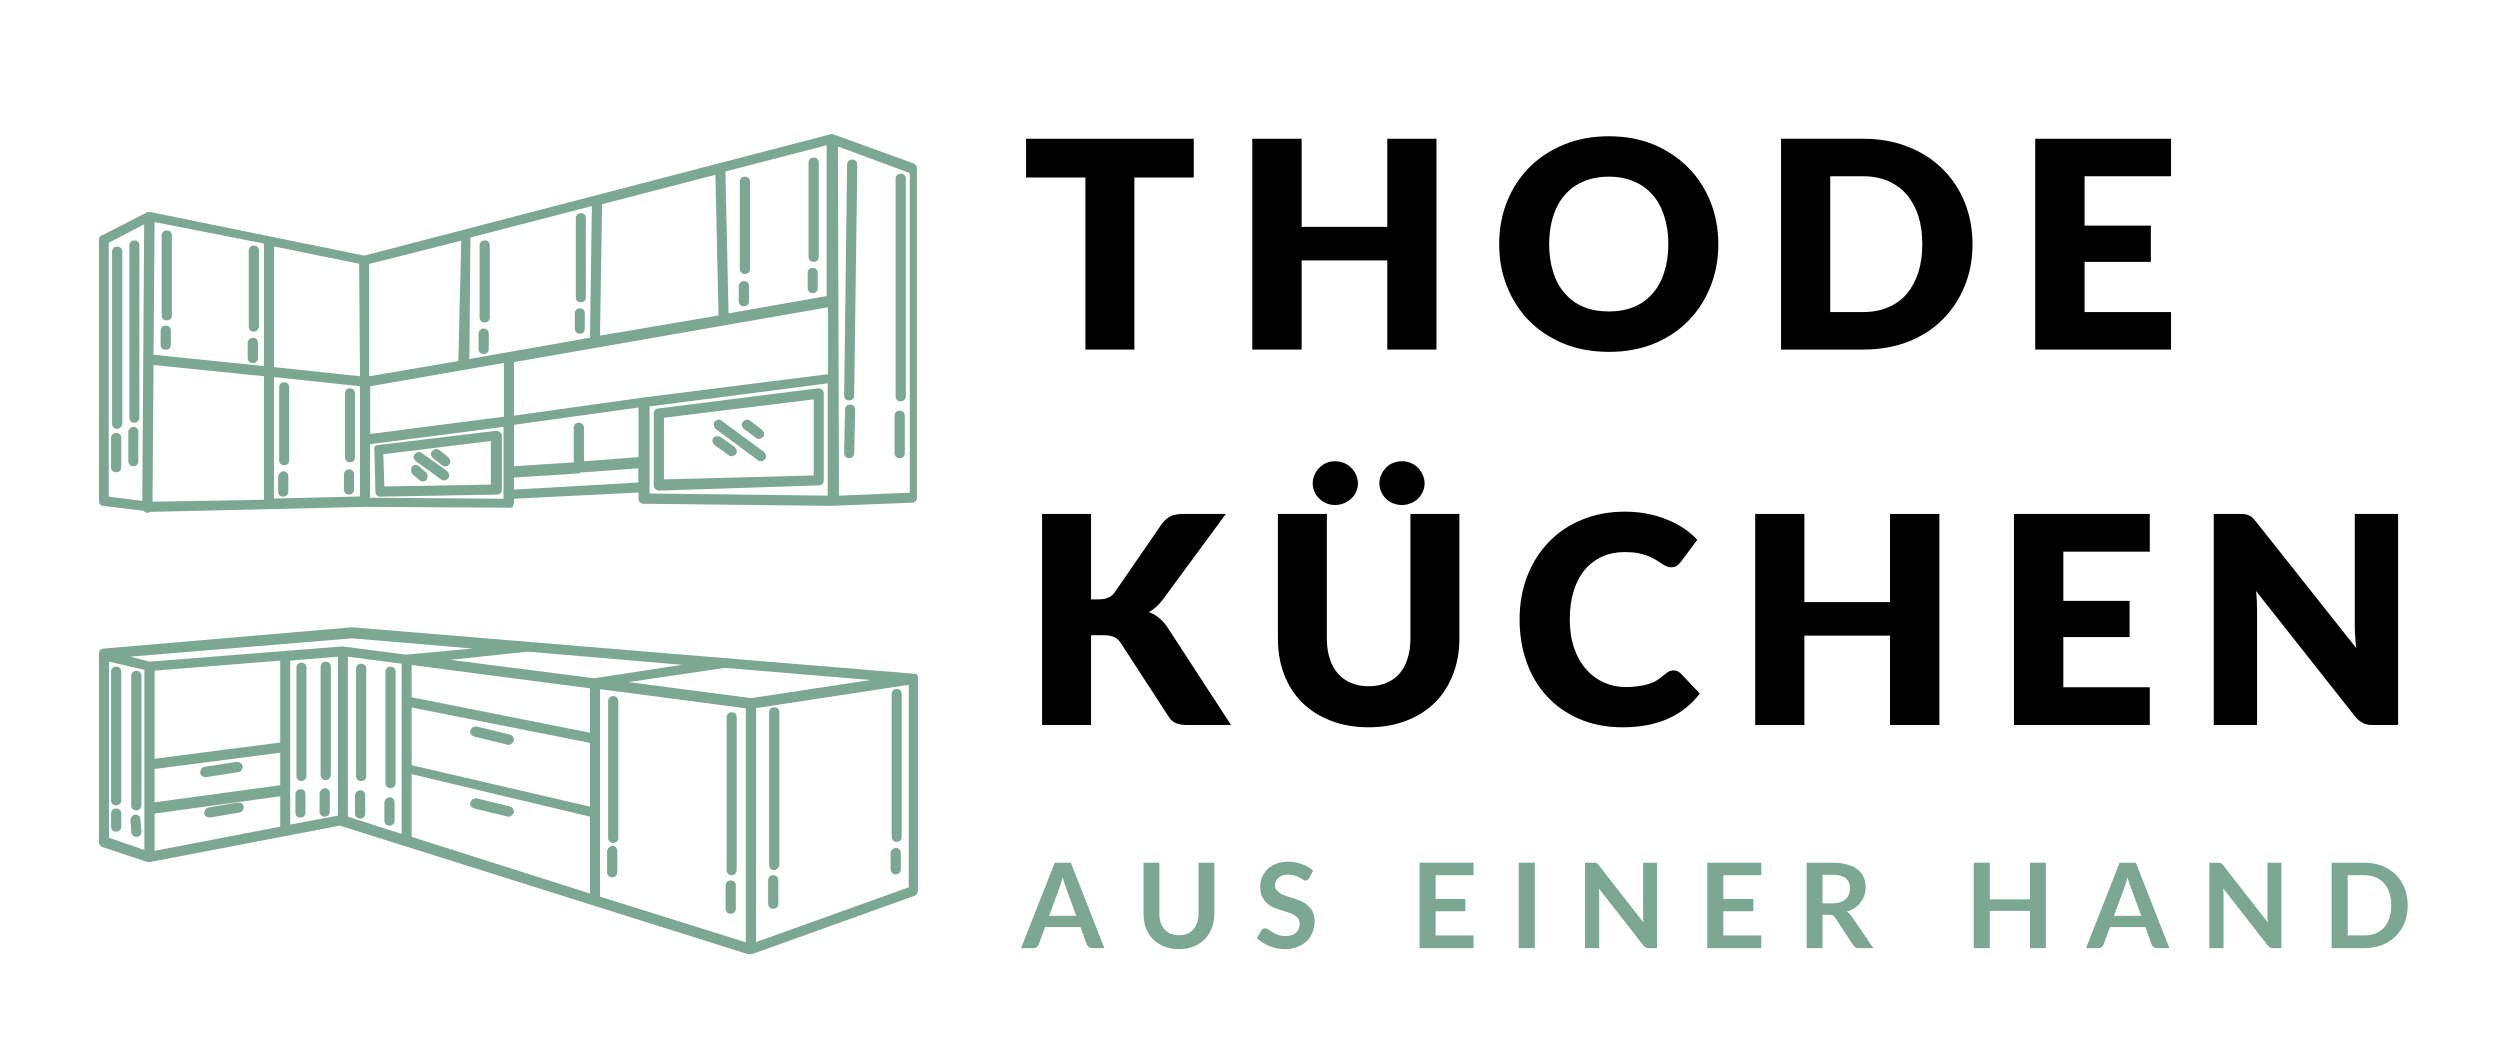 <svg version="1.2" xmlns="http://www.w3.org/2000/svg" viewBox="0 0 1200 501" width="400" height="167">
	<title>Logo Thode Website</title>
	<defs>
		<clipPath clipPathUnits="userSpaceOnUse" id="cp1">
			<path d="m47.24 64.42h393.63v182.25h-393.63z"/>
		</clipPath>
		<clipPath clipPathUnits="userSpaceOnUse" id="cp2">
			<path d="m47.24 300h393.63v158.42h-393.63z"/>
		</clipPath>
	</defs>
	<style>
		.s0 { fill: #7ba793 } 
		.s1 { fill: #000000 } 
	</style>
	<g id="7d1f9a481d">
		<g id="Clip-Path" clip-path="url(#cp1)">
			<g>
				<path class="s0" d="m48.9 113l21.9-11.2c0 0 0 0 0.5 0h0.5c0 0 0 0 0.5 0l102.5 20.9 224-58.3h0.5c0.5 0 0.5 0 0.5 0l38.9 14.1c1 0.5 1.4 1.5 1.4 2.4v158c0 1.4-0.9 2.4-2.4 2.4l-38.9 1.5-89.9-1c-1.4 0-2.4-1-2.4-2.4v-3l-59.8 3v1.9c0 0.5-0.5 1.5-0.5 2-0.4 0.4-0.9 0.4-1.9 0.4l-69-0.4-103 2.4c-0.5 0-1 0.5-1.5 0.5-0.5 0-1.4-0.5-1.9-1l-19.5-2.4c-0.9 0-1.9-1-1.9-2.5v-125.3c0-1 0.5-2 1.4-2zm228.9 89.9c1.5 0 2.5 1 2.5 2.4v16.1l26.2-2v-23.8l-59.8 8.3v19.9l28.7-1.9v-16.6c0-1.4 1-2.4 2.4-2.4zm-31.1-3.4l62.2-8.7 88.5-11.2v-32.1l-150.7 26.3zm-173-29.2l53 5.4v-58.8l-52.5-10.3zm57.8 5.9l41.3 4.4-0.4-54-40.9-8.3zm45.7 4.4l42.8-7.3 1.4-57.8-44.2 11.2zm48.1-8.3l57.9-10.2 0.9-63.2-58.3 15.1zm62.7-11.2l56.9-9.7-1.5-67.5-54.4 14.1zm61.7-10.7l47.1-8.3v-72.4l-48.6 12.6zm-107.8 23.8l-64.2 11.2v22.9l64.2-8.3zm-69.1 11.2l-41.3-4.4v58.3l41.3-1zm-46.1-4.8l-53-5.4-0.5 65.6 53.5-0.9zm309.5-97.7l-34-12.6 0.5 167.6 34-1.4v-153.6zm-38.9 155v-53.9l-85.5 11.1v41.8zm-90.9-6.3v-6.8l-27.7 2c-0.4 0-0.4 0.5-0.9 0.5-0.5 0-0.5 0-1 0l-30.1 1.9v5.8zm-64.7-26.7l-64.1 8.3v25.7l64.1 0.5zm-189.5 33.5l16.1 2 0.9-132.7-17 8.8z"/>
			</g>
		</g>
		<path class="s0" d="m315.7 196.1l76.8-9.7c0.5 0 1.5 0 2 0.5 0.4 0.5 0.9 1 0.9 1.9v41.8c0 1.5-0.9 2.4-2.4 2.4l-76.8 2.5c-0.5 0-1.4-0.5-1.4-0.5-0.5-0.5-1-1-1-2v-34.5c0-1.4 1-2.4 1.9-2.4zm74.9 32.1v-36.5l-71.9 8.8v29.6z"/>
		<path class="s0" d="m181.6 213.6l56.4-6.8c0.5 0 1.4 0 1.9 0.5 0.5 0.5 1 1 1 1.9v25.8c0 1.4-1 2.4-2.4 2.4l-55.9 1c-1.5 0-2.4-1-2.4-2.4l-0.5-20c-0.5-1.4 0.5-2.4 1.9-2.4zm2.9 19.9l51.1-0.9v-20.9l-51.6 6.3z"/>
		<g id="Clip-Path" clip-path="url(#cp2)">
			<g>
				<path class="s0" d="m47.5 313.7c0-1.4 1-2.4 2.4-2.4l119.1-10.2 269.7 22.3c0 0 0 0 0.5 0h0.5c0 0 0.4 0 0.4 0.5l0.5 0.5c0 0 0 0 0 0.5v0.5c0 0 0 0 0 0.5v101.5c0 1-0.5 2-1.4 2.5l-78.3 28.1c-0.5 0-0.5 0-0.9 0 0 0-0.5 0-1 0l-195.9-61.7-91.3 17.5c-0.5 0-1 0-1 0l-21.9-7.3c-0.9-0.5-1.4-1.4-1.4-2.4v-89.9c0 0 0 0 0-0.5 0 0.5 0 0 0 0zm15.1 1.5l9.2 2.4 92.3-7.3c0 0 0 0 0.5 0l30.1 3.9c0 0 0 0 0.5 0l31.6-2.9-57.8-4.9zm285.7 5.4h-0.5l-46.1 6.8 58.8 7.7 57.3-8.7zm-94.8-7.8c-0.4 0-0.4 0.5 0 0l-37.4 3.9 68.6 8.8h0.4c0 0 0 0 0.5 0l41.8-6.4zm29.7 43.8l-85.6-17v27.7l85.6 19.9zm-85.6-21.9l85.6 17v-21.3l-85.6-11.2zm160.4 5.3l-70-9.2v99.6l70 21.9zm-74.8 52l-85.6-20.4v30.1l85.6 27.2zm-90.4-73.4l-25.8-3.4v76.8l25.8 8.3zm-30.6-3.4l-22.9 1.9v78.7l22.9-4.3zm-27.7 46.1l-60.3 7.8v16l60.3-8.2zm-60.3 2.9l60.3-7.8v-39.3l-60.3 4.8zm60.3 18l-60.3 8.3v17.9l60.3-11.6zm228.4 70l73.3-26.3v-97.2l-73.3 11.2zm-310.6-50.1l17 5.9v-86.5l-17-3.9z"/>
			</g>
		</g>
		<path class="s0" d="m225.8 350.7c0.5-1.5 1.5-2 2.9-2l16.1 3.9c1.4 0.5 1.9 1.5 1.9 2.9-0.5 1-1.4 2-2.4 2h-0.5l-16-3.9c-1.5-0.5-2.5-1.5-2-2.9z"/>
		<path class="s0" d="m225.8 385.2c0.5-1.5 1.5-2 2.9-2l16.1 3.9c1.4 0.5 1.9 1.5 1.9 2.9-0.5 1-1.4 2-2.4 2h-0.5l-16-3.9c-1.5-0.5-2.5-1.5-2-2.9z"/>
		<path class="s0" d="m98 368.1l15.6-2.4c1.4 0 2.4 0.5 2.9 2 0 1.4-0.5 2.4-1.9 2.9l-15.6 2.4h-0.5c-1 0-2.4-1-2.4-1.9 0-1.5 0.5-2.5 1.9-3z"/>
		<path class="s0" d="m100 387.6l14.1-2.4c1.4 0 2.4 0.4 2.9 1.9 0 1.5-0.5 2.4-2 2.9l-14.1 2.4h-0.4c-1 0-2.5-0.9-2.5-1.9 0-1.5 1-2.9 2-2.9z"/>
		<path class="s0" d="m364.3 210.7c-0.5 0-0.9 0-1.4-0.5l-5.9-4.4c-0.9-0.9-1.4-2.4-0.4-3.4 0.9-0.9 2.4-1.4 3.4-0.5l5.8 4.4c1 1 1.4 2.5 0.5 3.4-0.5 0.5-1.5 1-2 1z"/>
		<path class="s0" d="m342.9 202.4c1-0.9 2.5-1.4 3.4-0.5l20.5 15.1c0.9 1 1.4 2.4 0.4 3.4-0.4 0.5-0.9 1-1.9 1-0.5 0-1 0-1.5-0.5l-20.4-15.1c-0.9-0.9-0.9-2.4-0.5-3.4z"/>
		<path class="s0" d="m345.9 209.7l6.8 4.9c0.9 1 1.4 2.4 0.5 3.4-0.5 0.5-1.5 1-2 1-0.5 0-1 0-1.4-0.5l-6.9-4.9c-0.9-1-1.4-2.4-0.4-3.4 0.4-1 1.9-1 3.4-0.5z"/>
		<path class="s0" d="m213.7 223.8c-0.5 0-1 0-1.5-0.5l-4.3-3.4c-1-0.9-1.5-2.4-0.5-3.4 0.9-0.9 2.4-1.4 3.4-0.5l4.3 3.4c1 1 1.5 2.5 0.5 3.4-0.5 1-0.9 1-1.9 1z"/>
		<path class="s0" d="m215.1 229.6c-0.4 0.5-0.9 1-1.9 1-0.5 0-1 0-1.5-0.5l-12.1-8.7c-1-1-1.5-2.4-0.5-3.4 1-1 2.4-1.5 3.4-0.5l12.2 8.7c0.9 1 1.4 2.5 0.4 3.4z"/>
		<path class="s0" d="m201.1 223.8l3.4 2.9c0.9 1 0.9 2.5 0.4 3.4-0.4 0.5-0.9 1-1.9 1-0.5 0-1 0-1.5-0.5l-3.4-2.9c-0.9-1-0.9-2.4-0.5-3.4 1-1.5 2.5-1.5 3.5-0.5z"/>
		<path class="s0" d="m432.4 192.7c-1.5 0-2.5-1-2.5-2.4v-104.5c0-1.5 1-2.4 2.5-2.4 1.4 0 2.4 0.9 2.4 2.4v104.5c0 1.4-1.5 2.4-2.4 2.4z"/>
		<path class="s0" d="m431.9 197.1c1.4 0 2.4 1 2.4 2.4v18c0 1.5-1 2.4-2.4 2.4-1.5 0-2.5-0.9-2.5-2.4v-18c0-1.4 1-2.4 2.5-2.4z"/>
		<path class="s0" d="m56.2 205.8c-1.4 0-2.4-0.9-2.4-2.4v-82.6c0-1.5 1-2.4 2.4-2.4 1.5 0 2.5 0.9 2.5 2.4v82.6c0 1-1 2.4-2.5 2.4z"/>
		<path class="s0" d="m55.8 207.8c1.4 0 2.4 0.9 2.4 2.4v14.1c0 1.5-1 2.4-2.4 2.4-1.5 0-2.5-0.9-2.5-2.4v-14.1c0-1.5 1.5-2.4 2.5-2.4z"/>
		<path class="s0" d="m64.5 202.9c-1.5 0-2.4-1-2.4-2.4v-82.6c0-1.5 0.9-2.5 2.4-2.5 1.5 0 2.4 1 2.4 2.5v82.6c0 1.4-0.9 2.4-2.4 2.4z"/>
		<path class="s0" d="m64 204.9c1.5 0 2.4 0.9 2.4 2.4v14.1c0 1.4-0.9 2.4-2.4 2.4-1.4 0-2.4-1-2.4-2.4v-14.1c0-1 1-2.4 2.4-2.4z"/>
		<path class="s0" d="m407.6 192.2c-1.5 0-2.4-0.9-2.4-2.4l1.4-110.8c0-1.5 1-2.4 2.4-2.4 1.5 0 2.5 0.9 2.5 2.4l-1.5 110.8c0 1.5-1 2.4-2.4 2.4z"/>
		<path class="s0" d="m408.1 194.2c1.4 0 2.4 0.9 2.4 2.4l-0.5 20.9c0 1.5-1 2.4-2.4 2.4-1.5 0-2.4-0.9-2.4-2.4l0.4-20.9c0-1.5 1-2.4 2.5-2.4z"/>
		<path class="s0" d="m430.4 404.1c-1.4 0-2.4-1-2.4-2.4v-68.5c0-1.5 1-2.5 2.4-2.5 1.5 0 2.4 1 2.4 2.5v68.5c0 1.4-0.9 2.4-2.4 2.4z"/>
		<path class="s0" d="m429.9 407c1.5 0 2.5 1 2.5 2.5v7.7c0 1.5-1 2.5-2.5 2.5-1.4 0-2.4-1-2.4-2.5v-7.7c0-1.5 1.5-2.5 2.4-2.5z"/>
		<path class="s0" d="m371.6 417.7c-1.4 0-2.4-1-2.4-2.4v-73.4c0-1.5 1-2.4 2.4-2.4 1.5 0 2.5 0.9 2.5 2.4v73.4c0 1-1.5 2.4-2.5 2.4z"/>
		<path class="s0" d="m371.1 420.1c1.5 0 2.5 1 2.5 2.5v11.1c0 1.5-1 2.5-2.5 2.5-1.4 0-2.4-1-2.4-2.5v-11.1c0-1.5 1-2.5 2.4-2.5z"/>
		<path class="s0" d="m351.2 420.1c-1.4 0-2.4-0.9-2.4-2.4v-73.4c0-1.4 1-2.4 2.4-2.4 1.5 0 2.4 1 2.4 2.4v73.4c0 1-0.9 2.4-2.4 2.4z"/>
		<path class="s0" d="m350.7 422.6c1.5 0 2.5 0.9 2.5 2.4v11.2c0 1.4-1 2.4-2.5 2.4-1.4 0-2.4-1-2.4-2.4v-11.2c0-1.5 1-2.4 2.4-2.4z"/>
		<path class="s0" d="m294.4 404.6c-1.5 0-2.5-1-2.5-2.4v-65.6c0-1.5 1-2.5 2.5-2.5 1.4 0 2.4 1 2.4 2.5v65.6c0 1.4-1 2.4-2.4 2.4z"/>
		<path class="s0" d="m293.9 406c1.4 0 2.4 1 2.4 2.5v10.2c0 1.4-1 2.4-2.4 2.4-1.5 0-2.5-1-2.5-2.4v-10.2c0-1 1.5-2.5 2.5-2.5z"/>
		<path class="s0" d="m187.4 378.3c-1.4 0-2.4-0.9-2.4-2.4v-53.4c0-1.5 1-2.5 2.4-2.5 1.5 0 2.5 1 2.5 2.5v53.4c0 1.5-1 2.4-2.5 2.4z"/>
		<path class="s0" d="m187 382.7c1.4 0 2.4 1 2.4 2.5v8.7c0 1.5-1 2.4-2.4 2.4-1.5 0-2.5-0.9-2.5-2.4v-8.7c0-1.5 1.5-2.5 2.5-2.5z"/>
		<path class="s0" d="m390.6 125.7c-1.5 0-2.5-1-2.5-2.5v-45.2c0-1.4 1-2.4 2.5-2.4 1.4 0 2.4 1 2.4 2.4v45.2c0 1.5-1 2.5-2.4 2.5z"/>
		<path class="s0" d="m390.1 128.6c1.4 0 2.4 0.9 2.4 2.4v7.3c0 1.4-1 2.4-2.4 2.4-1.5 0-2.4-1-2.4-2.4v-7.3c0-1.5 0.9-2.4 2.4-2.4z"/>
		<path class="s0" d="m357.5 131.5c-1.4 0-2.4-1-2.4-2.4v-41.8c0-1.5 1-2.5 2.4-2.5 1.5 0 2.5 1 2.5 2.5v41.8c0 1.4-1 2.4-2.5 2.4z"/>
		<path class="s0" d="m357 134.9c1.5 0 2.5 1 2.5 2.4v7.3c0 1.5-1 2.4-2.5 2.4-1.4 0-2.4-0.9-2.4-2.4v-7.3c0-1.4 1.5-2.4 2.4-2.4z"/>
		<path class="s0" d="m278.8 145.1c-1.5 0-2.4-1-2.4-2.4v-37.9c0-1.5 0.9-2.5 2.4-2.5 1.5 0 2.4 1 2.4 2.5v37.9c0 1.4-0.9 2.4-2.4 2.4z"/>
		<path class="s0" d="m278.3 148c1.5 0 2.4 1 2.4 2.4v7.3c0 1.5-0.9 2.5-2.4 2.5-1.4 0-2.4-1-2.4-2.5v-7.3c0-1.4 1-2.4 2.4-2.4z"/>
		<path class="s0" d="m232.6 154.8c-1.4 0-2.4-1-2.4-2.4v-34.5c0-1.5 1-2.5 2.4-2.5 1.5 0 2.5 1 2.5 2.5v34.5c0 1.4-1 2.4-2.5 2.4z"/>
		<path class="s0" d="m232.2 157.7c1.4 0 2.4 1 2.4 2.5v7.2c0 1.5-1 2.5-2.4 2.5-1.5 0-2.5-1-2.5-2v-7.3c0-1.9 1-2.9 2.5-2.9z"/>
		<path class="s0" d="m121.8 159.2c-1.4 0-2.4-1-2.4-2.4v-36.5c0-1.5 1-2.4 2.4-2.4 1.5 0 2.5 0.9 2.5 2.4v36.5c0 0.9-1 2.4-2.5 2.4z"/>
		<path class="s0" d="m121.4 162.1c1.4 0 2.4 1 2.4 2.4v7.3c0 1.5-1 2.5-2.4 2.5-1.5 0-2.5-1-2.5-2.5v-7.3c0-1.4 1.5-2.4 2.5-2.4z"/>
		<path class="s0" d="m136.4 223.3c-1.4 0-2.4-0.9-2.4-2.4v-35c0-1.4 1-2.4 2.4-2.4 1.5 0 2.4 1 2.4 2.4v35c0 1.5-0.9 2.4-2.4 2.4z"/>
		<path class="s0" d="m135.9 226.2c1.5 0 2.5 1 2.5 2.5v7.3c0 1.4-1 2.4-2.5 2.4-1.4 0-2.4-1-2.4-2.4v-7.3c0-1 1.5-2.5 2.4-2.5z"/>
		<path class="s0" d="m168 221.9c-1.5 0-2.4-1-2.4-2.5v-30.6c0-1.4 0.9-2.4 2.4-2.4 1.5 0 2.4 1 2.4 2.4v30.6c0 1.5-0.9 2.5-2.4 2.5z"/>
		<path class="s0" d="m167.5 225.3c1.5 0 2.4 0.9 2.4 2.4v7.3c0 1.4-0.9 2.4-2.4 2.4-1.4 0-2.4-1-2.4-2.4v-7.3c0-1.5 1.4-2.4 2.4-2.4z"/>
		<path class="s0" d="m80 153.8c-1.4 0-2.4-0.9-2.4-2.4v-38.4c0-1.4 1-2.4 2.4-2.4 1.5 0 2.5 1 2.5 2.4v38.4c0 1.5-1 2.4-2.5 2.4z"/>
		<path class="s0" d="m79.6 156.3c1.4 0 2.4 0.9 2.4 2.4v6.8c0 1.5-1 2.4-2.4 2.4-1.5 0-2.5-0.9-2.5-2.4v-6.8c0-1.5 1-2.4 2.5-2.4z"/>
		<path class="s0" d="m173.3 374.9c-1.4 0-2.4-0.9-2.4-2.4v-51.5c0-1.5 1-2.4 2.4-2.4 1.5 0 2.5 0.9 2.5 2.4v52c0 1-1 1.9-2.5 1.9z"/>
		<path class="s0" d="m172.9 379.3c1.4 0 2.4 1 2.4 2.4v8.8c0 1.5-1 2.4-2.4 2.4-1.5 0-2.5-0.9-2.5-2.4v-8.8c0-1.4 1.5-2.4 2.5-2.4z"/>
		<path class="s0" d="m156.3 374.5c-1.4 0-2.4-1-2.4-2.5v-52c0-1.4 1-2.4 2.4-2.4 1.5 0 2.5 1 2.5 2.4v52c0 1-1 2.5-2.5 2.5z"/>
		<path class="s0" d="m155.9 378.3c1.4 0 2.4 1 2.4 2.5v8.7c0 1.5-1 2.5-2.4 2.5-1.5 0-2.5-1-2.5-2.5v-8.7c0-1 1.5-2.5 2.5-2.5z"/>
		<path class="s0" d="m144.7 374.9c-1.5 0-2.4-0.9-2.4-2.4v-52c0-1.4 0.9-2.4 2.4-2.4 1.4 0 2.4 1 2.4 2.4v52c0 1-1 2.4-2.4 2.4z"/>
		<path class="s0" d="m144.2 378.8c1.5 0 2.4 1 2.4 2.5v8.7c0 1.5-0.9 2.4-2.4 2.4-1.5 0-2.4-0.9-2.4-2.4v-8.7c0-1 0.9-2.5 2.4-2.5z"/>
		<path class="s0" d="m55.8 386.6c-1.5 0-2.5-1-2.5-2.4v-61.7c0-1.5 1-2.5 2.5-2.5 1.4 0 2.4 1 2.4 2.5v62.2c0 0.9-1.5 1.9-2.4 1.9z"/>
		<path class="s0" d="m55.8 399.2c-1.5 0-2.5-0.9-2.5-2.4v-6.3c0-1.5 1-2.4 2.5-2.4 1.4 0 2.4 0.9 2.4 2.4v6.3c0 1.5-1.5 2.4-2.4 2.4z"/>
		<path class="s0" d="m65.5 389c-1.5 0-2.5-0.9-2.5-2.4v-62.2c0-1.4 1-2.4 2.5-2.4 1.4 0 2.4 1 2.4 2.4v62.2c0 1.5-1.5 2.4-2.4 2.4z"/>
		<path class="s0" d="m65 391c1.4 0 2.4 1 2.4 2.4l0.5 5.8c0 1.5-1 2.5-2.4 2.5-1.5 0-2.5-1-2.5-2.5l-0.4-5.8c0-1 1.4-2.4 2.4-2.4z"/>
		<g>
			<g>
				<path class="s1" d="m573 85.2h-28.5v82.6h-23.5v-82.6h-28.5v-18.6h80.5z"/>
			</g>
		</g>
		<g>
			<g>
				<path class="s1" d="m689.5 66.6v101.2h-23.6v-42.8h-41.1v42.8h-23.7v-101.2h23.7v42.3h41.1v-42.3z"/>
			</g>
		</g>
		<g>
			<g>
				<path class="s1" d="m824.8 117.2q0 11-3.8 20.4-3.8 9.5-10.7 16.5-6.8 6.9-16.5 10.9-9.7 3.9-21.5 3.9-11.9 0-21.6-3.9-9.7-4-16.6-10.9-6.9-7-10.7-16.5-3.8-9.4-3.8-20.4 0-11 3.8-20.5 3.8-9.4 10.7-16.4 6.9-6.9 16.6-10.9 9.7-4 21.6-4 11.8 0 21.5 4 9.7 4.1 16.5 11 6.9 6.9 10.7 16.4 3.8 9.5 3.8 20.4zm-24 0q0-7.5-2-13.5-1.9-6.1-5.6-10.2-3.6-4.2-8.9-6.4-5.3-2.3-12-2.3-6.9 0-12.2 2.3-5.3 2.2-8.9 6.4-3.7 4.1-5.6 10.2-2 6-2 13.5 0 7.5 2 13.6 1.9 6 5.6 10.1 3.6 4.2 8.9 6.4 5.3 2.2 12.2 2.2 6.7 0 12-2.2 5.3-2.2 8.9-6.4 3.7-4.1 5.6-10.1 2-6.1 2-13.6z"/>
			</g>
		</g>
		<g>
			<g>
				<path class="s1" d="m946.8 117.2q0 11-3.8 20.2-3.8 9.3-10.7 16.1-6.8 6.8-16.6 10.6-9.6 3.7-21.5 3.7h-39.3v-101.2h39.3q11.9 0 21.5 3.8 9.8 3.8 16.6 10.6 6.9 6.7 10.7 16 3.8 9.3 3.8 20.2zm-24.1 0q0-7.5-1.9-13.6-2-6-5.6-10.2-3.6-4.2-8.9-6.5-5.3-2.3-12.1-2.3h-15.7v65.2h15.7q6.8 0 12.1-2.3 5.3-2.2 8.9-6.4 3.6-4.3 5.6-10.3 1.9-6.1 1.9-13.6z"/>
			</g>
		</g>
		<g>
			<g>
				<path class="s1" d="m1000.6 84.6v23.7h31.8v17.4h-31.8v24.1h41.5v18h-65.2v-101.2h65.2v18z"/>
			</g>
		</g>
		<g>
			<g>
				<path class="s1" d="m523.7 287.7h3.8q5.2 0 7.5-3.3l22.8-33.1q2-2.6 4.3-3.6 2.3-1 5.8-1h20.5l-30.1 40.9q-3.2 4.3-6.9 6.2 2.7 0.9 4.8 2.7 2.2 1.7 4.1 4.5l30.6 47h-21q-2 0-3.5-0.3-1.4-0.3-2.4-0.8-1.1-0.6-1.9-1.4-0.7-0.8-1.4-1.9l-22.9-35.2q-1.3-1.9-3.2-2.7-1.9-0.8-5.2-0.8h-5.7v43.1h-23.5v-101.3h23.5z"/>
			</g>
		</g>
		<g>
			<g>
				<path class="s1" d="m657 329.4q4.7 0 8.4-1.6 3.7-1.5 6.3-4.4 2.6-3 3.9-7.2 1.4-4.2 1.4-9.5v-60h23.5v60q0 9.3-3.1 17.1-3 7.8-8.6 13.4-5.6 5.6-13.7 8.7-8.1 3.2-18.1 3.2-10.2 0-18.3-3.2-8-3.1-13.7-8.7-5.6-5.6-8.6-13.4-3-7.8-3-17.1v-60h23.5v59.9q0 5.4 1.4 9.6 1.3 4.2 3.9 7.1 2.6 3 6.3 4.5 3.7 1.6 8.5 1.6zm-5.2-97.4q0 2.2-0.9 4.1-0.8 1.9-2.4 3.3-1.5 1.4-3.5 2.2-2 0.8-4.3 0.8-2.1 0-4-0.8-1.9-0.8-3.4-2.2-1.5-1.4-2.3-3.3-0.9-1.9-0.9-4.1 0-2.1 0.9-4.1 0.8-1.9 2.3-3.4 1.5-1.5 3.4-2.3 1.9-0.8 4-0.8 2.3 0 4.3 0.8 2 0.8 3.5 2.3 1.6 1.5 2.4 3.4 0.9 2 0.9 4.1zm32 0q0 2.2-0.9 4.1-0.9 1.9-2.3 3.3-1.5 1.4-3.5 2.2-1.9 0.8-4.2 0.8-2.2 0-4.2-0.8-2-0.8-3.4-2.2-1.5-1.4-2.3-3.3-0.9-1.9-0.9-4.1 0-2.1 0.9-4.1 0.8-1.9 2.3-3.4 1.4-1.5 3.4-2.3 2-0.8 4.2-0.8 2.3 0 4.2 0.8 2 0.8 3.5 2.3 1.4 1.5 2.3 3.4 0.9 2 0.9 4.1z"/>
			</g>
		</g>
		<g>
			<g>
				<path class="s1" d="m803.3 321.8q0.9 0 1.7 0.3 0.8 0.3 1.6 1l9.3 9.8q-6.1 8-15.3 12.1-9.2 4.1-21.8 4.1-11.6 0-20.7-4-9.1-3.9-15.5-10.8-6.4-6.9-9.8-16.4-3.4-9.5-3.4-20.6 0-11.3 3.7-20.8 3.7-9.5 10.4-16.4 6.6-6.9 16-10.7 9.3-3.8 20.5-3.8 5.7 0 10.7 1 5.1 1 9.4 2.8 4.4 1.7 8.1 4.2 3.7 2.5 6.5 5.5l-7.9 10.6q-0.8 1-1.8 1.8-1 0.8-2.9 0.8-1.3 0-2.4-0.6-1.1-0.5-2.3-1.3-1.3-0.9-2.8-1.8-1.5-0.9-3.5-1.7-2.1-0.8-4.8-1.4-2.8-0.5-6.5-0.5-5.8 0-10.6 2.1-4.9 2.2-8.4 6.3-3.5 4.1-5.4 10.2-1.9 6-1.9 13.7 0 7.8 2.1 13.8 2.1 6.1 5.8 10.2 3.6 4.1 8.5 6.3 4.9 2.2 10.4 2.2 3.2 0 5.9-0.4 2.6-0.3 4.9-1 2.3-0.7 4.3-1.9 2-1.3 4.1-3.1 0.8-0.7 1.8-1.2 1-0.4 2-0.4z"/>
			</g>
		</g>
		<g>
			<g>
				<path class="s1" d="m930.9 246.7v101.3h-23.7v-42.9h-41.1v42.9h-23.6v-101.3h23.6v42.3h41.1v-42.3z"/>
			</g>
		</g>
		<g>
			<g>
				<path class="s1" d="m990.4 264.8v23.6h31.8v17.4h-31.8v24.1h41.5v18.1h-65.2v-101.3h65.2v18.1z"/>
			</g>
		</g>
		<g>
			<g>
				<path class="s1" d="m1151.1 246.7v101.3h-12.3q-2.7 0-4.5-0.9-1.9-0.9-3.7-3l-47.7-60.4q0.3 2.7 0.4 5.2 0.1 2.5 0.1 4.8v54.3h-20.8v-101.3h12.4q1.6 0 2.6 0.1 1 0.2 1.9 0.6 0.8 0.3 1.6 1 0.7 0.7 1.7 1.9l48.2 60.8q-0.4-2.9-0.5-5.6-0.2-2.8-0.2-5.2v-53.6z"/>
			</g>
		</g>
		<g>
			<g>
				<path class="s0" d="m530.1 455.1h-5.8q-1 0-1.7-0.5-0.6-0.5-0.9-1.2l-3.1-8.4h-17l-3 8.4q-0.3 0.6-0.9 1.2-0.7 0.5-1.6 0.5h-6l16.2-41h7.7zm-13.5-15.5l-5-13.7q-0.3-0.9-0.7-2.1-0.4-1.3-0.8-2.7-0.4 1.4-0.8 2.7-0.4 1.3-0.7 2.2l-5 13.6z"/>
			</g>
		</g>
		<g>
			<g>
				<path class="s0" d="m565.9 448.9q2.2 0 4-0.7 1.7-0.7 2.9-2.1 1.2-1.3 1.8-3.2 0.7-1.9 0.7-4.3v-24.5h7.6v24.5q0 3.7-1.2 6.8-1.2 3.1-3.4 5.4-2.1 2.2-5.3 3.5-3.2 1.3-7.1 1.3-4 0-7.1-1.3-3.2-1.3-5.4-3.5-2.2-2.3-3.4-5.4-1.1-3.1-1.1-6.8v-24.5h7.6v24.5q0 2.4 0.6 4.3 0.7 1.9 1.9 3.2 1.2 1.4 2.9 2.1 1.8 0.7 4 0.7z"/>
			</g>
		</g>
		<g>
			<g>
				<path class="s0" d="m628.4 421.5q-0.4 0.6-0.8 0.9-0.3 0.3-0.9 0.3-0.6 0-1.3-0.5-0.7-0.4-1.7-1-0.9-0.5-2.2-0.9-1.3-0.5-3.1-0.5-1.6 0-2.7 0.4-1.2 0.4-2 1.1-0.9 0.7-1.3 1.6-0.4 1-0.4 2.1 0 1.4 0.9 2.4 0.8 1 2.1 1.7 1.3 0.6 3 1.2 1.7 0.5 3.5 1.1 1.8 0.6 3.5 1.4 1.7 0.8 3 2.1 1.4 1.2 2.2 3 0.8 1.8 0.8 4.3 0 2.8-1 5.3-0.9 2.4-2.7 4.2-1.9 1.8-4.5 2.8-2.7 1.1-6 1.1-2 0-3.9-0.4-1.9-0.4-3.7-1.1-1.7-0.7-3.2-1.7-1.6-1-2.7-2.2l2.2-3.7q0.3-0.4 0.7-0.7 0.5-0.2 1-0.2 0.7 0 1.5 0.5 0.8 0.6 2 1.3 1.1 0.7 2.6 1.3 1.6 0.6 3.7 0.6 3.2 0 5-1.5 1.8-1.6 1.8-4.5 0-1.6-0.8-2.6-0.8-1-2.1-1.7-1.4-0.7-3.1-1.2-1.7-0.5-3.4-1.1-1.8-0.5-3.5-1.3-1.7-0.8-3-2.1-1.4-1.3-2.2-3.2-0.8-1.9-0.8-4.7 0-2.3 0.9-4.4 0.9-2.1 2.6-3.8 1.7-1.6 4.2-2.6 2.5-1 5.7-1 3.7 0 6.7 1.2 3.1 1.1 5.3 3.1z"/>
			</g>
		</g>
		<g>
			<g>
				<path class="s0" d=""/>
			</g>
		</g>
		<g>
			<g>
				<path class="s0" d="m689.1 420.1v11.4h14.3v5.9h-14.3v11.6h18.2v6.1h-25.9v-41h25.9v6z"/>
			</g>
		</g>
		<g>
			<g>
				<path class="s0" d="m736.7 455.1h-7.7v-41h7.7z"/>
			</g>
		</g>
		<g>
			<g>
				<path class="s0" d="m795.4 414.1v41h-3.9q-0.9 0-1.5-0.3-0.6-0.3-1.2-1l-21.4-27.4q0.2 1.9 0.2 3.5v25.2h-6.8v-41h4q0.5 0 0.9 0 0.3 0.1 0.6 0.2 0.3 0.1 0.5 0.4 0.3 0.2 0.6 0.6l21.5 27.5q-0.1-1-0.2-2 0-1 0-1.8v-24.9z"/>
			</g>
		</g>
		<g>
			<g>
				<path class="s0" d="m827.2 420.1v11.4h14.4v5.9h-14.4v11.6h18.2v6.1h-25.9v-41h25.9v6z"/>
			</g>
		</g>
		<g>
			<g>
				<path class="s0" d="m899.2 455.1h-6.9q-2 0-2.8-1.5l-8.7-13.2q-0.4-0.7-1-1-0.6-0.3-1.7-0.3h-3.3v16h-7.6v-41h12.5q4.1 0 7.1 0.9 3 0.8 4.9 2.4 2 1.5 2.9 3.7 0.9 2.2 0.9 4.8 0 2.1-0.6 3.9-0.6 1.8-1.8 3.3-1.1 1.5-2.8 2.7-1.7 1.1-3.9 1.8 0.8 0.4 1.4 1 0.6 0.6 1.1 1.4zm-19.6-21.5q2.1 0 3.8-0.6 1.6-0.5 2.6-1.5 1-0.9 1.5-2.2 0.5-1.4 0.5-2.9 0-3.1-2-4.8-2.1-1.7-6.3-1.7h-4.9v13.7z"/>
			</g>
		</g>
		<g>
			<g>
				<path class="s0" d=""/>
			</g>
		</g>
		<g>
			<g>
				<path class="s0" d="m982 414.1v41h-7.6v-17.9h-19.3v17.9h-7.7v-41h7.7v17.6h19.3v-17.6z"/>
			</g>
		</g>
		<g>
			<g>
				<path class="s0" d="m1041.3 455.1h-5.9q-1 0-1.6-0.5-0.7-0.5-1-1.2l-3-8.4h-17l-3.1 8.4q-0.2 0.6-0.9 1.2-0.6 0.5-1.6 0.5h-5.9l16.1-41h7.8zm-13.5-15.5l-5-13.7q-0.4-0.9-0.8-2.1-0.4-1.3-0.8-2.7-0.3 1.4-0.7 2.7-0.4 1.3-0.8 2.2l-5 13.6z"/>
			</g>
		</g>
		<g>
			<g>
				<path class="s0" d="m1095.1 414.1v41h-3.9q-0.9 0-1.5-0.3-0.6-0.3-1.2-1l-21.4-27.4q0.2 1.9 0.2 3.5v25.2h-6.8v-41h4q0.5 0 0.9 0 0.3 0.1 0.6 0.2 0.3 0.1 0.5 0.4 0.3 0.2 0.6 0.6l21.5 27.5q-0.1-1-0.2-2 0-1 0-1.8v-24.9z"/>
			</g>
		</g>
		<g>
			<g>
				<path class="s0" d="m1155.7 434.6q0 4.5-1.5 8.3-1.5 3.7-4.3 6.5-2.7 2.7-6.5 4.2-3.9 1.5-8.5 1.5h-15.7v-41h15.7q4.6 0 8.5 1.5 3.8 1.5 6.5 4.2 2.8 2.7 4.3 6.5 1.5 3.8 1.5 8.3zm-7.9 0q0-3.4-0.9-6.1-0.9-2.6-2.5-4.5-1.7-1.9-4.1-2.9-2.4-1-5.4-1h-8v28.9h8q3 0 5.4-1 2.4-1 4.1-2.8 1.6-1.9 2.5-4.6 0.9-2.6 0.9-6z"/>
			</g>
		</g>
	</g>
</svg>
